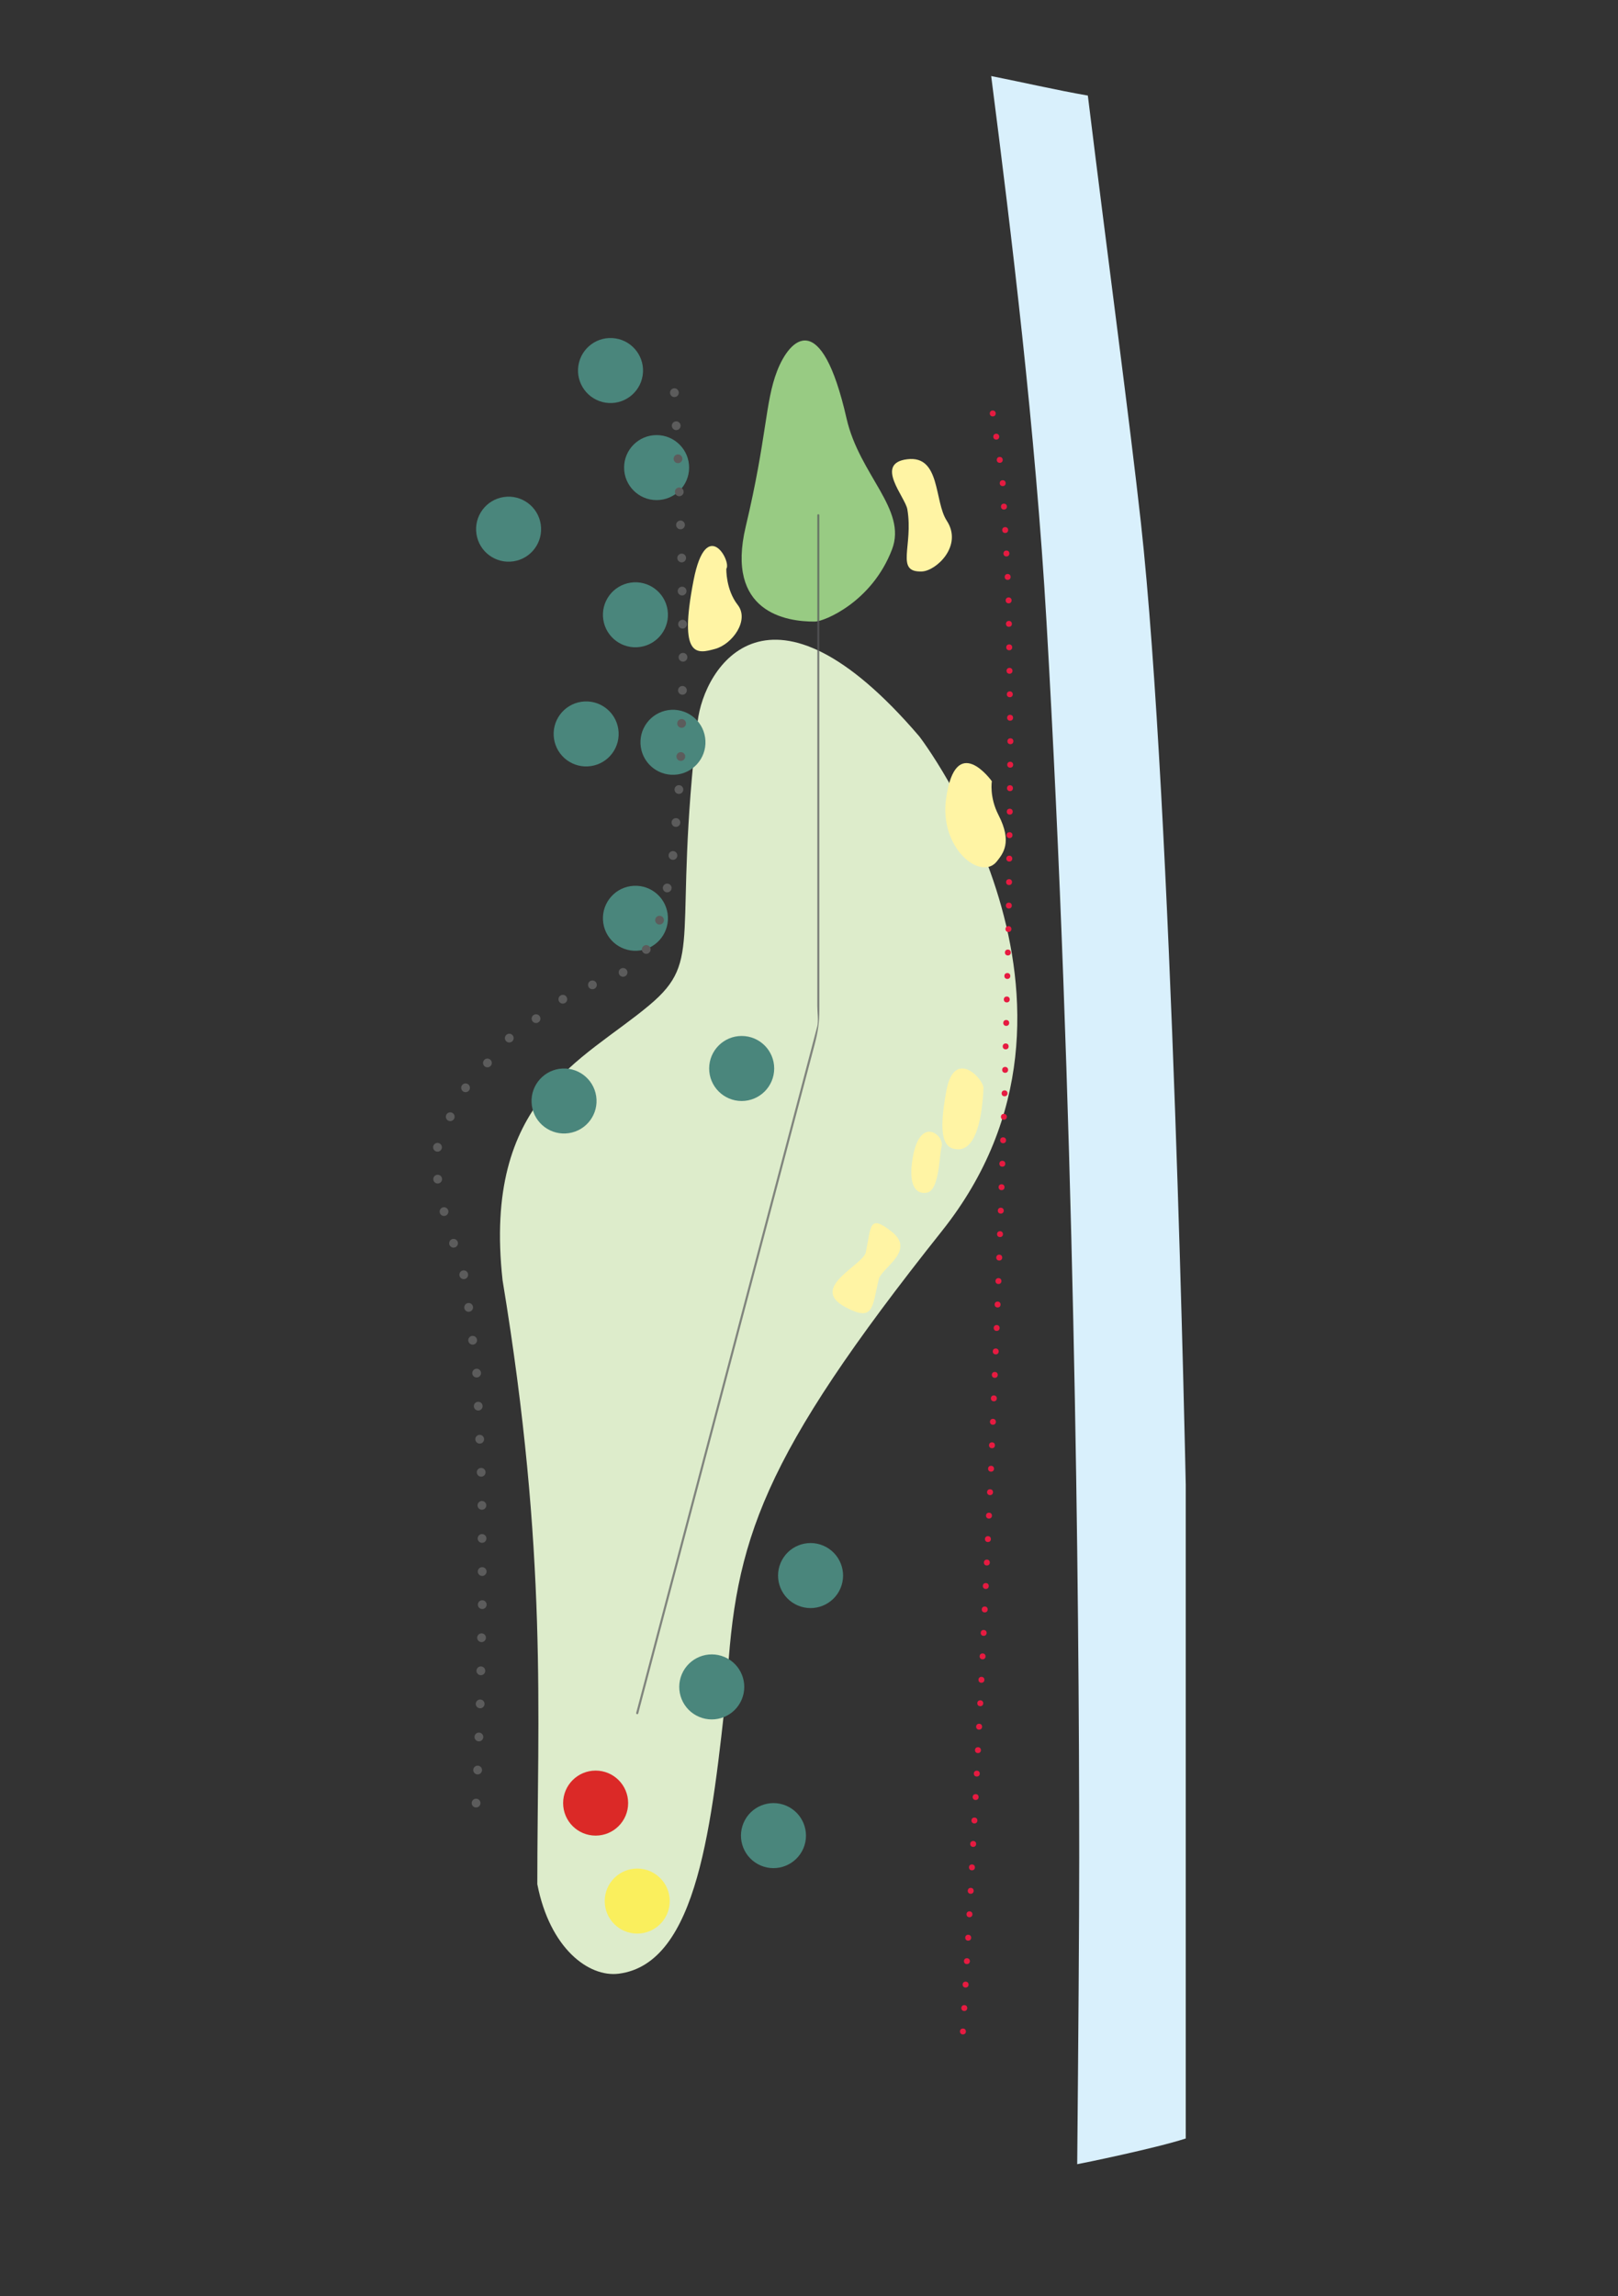 <?xml version="1.0" encoding="utf-8"?>
<!-- Generator: Adobe Illustrator 16.0.0, SVG Export Plug-In . SVG Version: 6.00 Build 0)  -->
<!DOCTYPE svg PUBLIC "-//W3C//DTD SVG 1.1//EN" "http://www.w3.org/Graphics/SVG/1.1/DTD/svg11.dtd">
<svg version="1.1" id="Layer_1" xmlns="http://www.w3.org/2000/svg" xmlns:xlink="http://www.w3.org/1999/xlink" x="0px" y="0px"
	 width="419.53px" height="595.28px" viewBox="0 0 419.53 595.28" enable-background="new 0 0 419.53 595.28" xml:space="preserve">
<rect x="0" y="0" width="419.53" height="595.28" fill="#333333" stroke="none"/>
<path fill="#D9F0FC" d="M295.823,135.506c-2.89-26.226-8.572-68.428-13.757-110.728c-8.275-1.445-16.764-3.415-25.063-5.063
	c5.223,40.786,11.454,91.686,14.341,141.428c7.199,124.079,8.486,252.022,8.486,320.392c0,17.191-0.235,48.237-0.522,79.526
	c1.248-0.212,20.373-4.132,28.143-6.665V384.897C307.45,384.897,303.948,209.284,295.823,135.506z"/>
<path fill="#DDECCB" d="M139.319,488.466c0-44.337,2.77-85.211-9.007-156.563c-5.194-47.109,20.783-56.804,38.102-71.354
	c14.26-11.975,5.889-16.974,12.471-73.433c1.664-14.306,18.702-41.563,57.496,3.811c0,0,52.996,68.93,5.889,128.157
	c-47.107,59.233-53.687,80.359-55.766,117.77c-3.918,35.858-7.473,72.173-28.055,74.816
	C152.665,512.668,142.577,505.146,139.319,488.466z"/>
<path fill="#98CB83" d="M211.363,161.138c-7.62,0.091-23.265-2.478-18.01-24.593c5.542-23.314,5.006-32.259,8.14-40.354
	c3.291-8.484,11.429-16.625,18.011,12.299c3.347,14.7,15.761,23.552,11.787,33.944C226.04,156.172,213.614,161.114,211.363,161.138z
	"/>
<path fill="#FFF4A4" d="M235.265,132.042c-0.54-3.201-8.661-11.949,0-12.988c8.658-1.042,6.928,10.908,10.218,15.934
	c4.263,6.512-2.753,13.014-6.429,13.162C232.003,148.428,236.875,141.596,235.265,132.042z"/>
<path fill="#FFF4A4" d="M188.332,147.456c0,0-0.174,5.37,2.943,9.353c3.119,3.983-1.386,10.217-5.889,11.43
	c-4.501,1.214-9.551,2.663-5.541-17.838C183.134,133.575,189.718,145.552,188.332,147.456z"/>
<path fill="#FFF4A4" d="M236.461,301.481c-0.756,5.941,1.096,8.297,3.966,7.691c3.173-0.673,3.131-9.946,3.723-11.908
	C245.021,294.359,238.11,288.477,236.461,301.481z"/>
<path fill="#FFF4A4" d="M255.003,282.139c0.109-2.397-7.505-10.507-9.585,0.462c-2.328,12.287-0.614,15.227,2.888,15.356
	C252.366,298.104,254.538,292.065,255.003,282.139z"/>
<path fill="#FFF4A4" d="M227.85,331.67c0.75-3.092,9.814-7.388,3.234-12.469c-5.789-4.47-5.175-1.336-6.582,5.427
	c-0.709,3.408-14.776,9.119-5.425,14.172C226.687,342.915,226.117,338.8,227.85,331.67z"/>
<path fill="#FFF4A4" d="M257.176,202.528c0,0-9.379-13.134-11.866,4.505c-1.818,12.901,9.06,21.496,13.161,16.276
	c1.591-2.017,4.069-4.933,0.435-12.002C256.485,206.609,257.176,202.528,257.176,202.528z"/>
<path fill="#DB2927" d="M154.441,459.018c4.655,0,8.43,3.776,8.43,8.429c0,4.656-3.775,8.429-8.43,8.429
	c-4.652,0-8.429-3.772-8.429-8.429C146.012,462.794,149.789,459.018,154.441,459.018z"/>
<path fill="#FAEF5D" d="M165.224,484.417c4.655,0,8.43,3.778,8.43,8.43c0,4.654-3.775,8.43-8.43,8.43
	c-4.652,0-8.428-3.775-8.428-8.43C156.796,488.195,160.572,484.417,165.224,484.417z"/>
<g opacity="0.7">
	<g>
		<path fill="#58595B" d="M165.489,444.202c12.697-48.139,25.394-96.277,38.09-144.415c2.539-9.627,5.078-19.253,7.617-28.879
			c0.907-3.438,1.262-5.765,1.262-9.318c0-27.949,0-55.899,0-83.848c0-14.722,0-29.444,0-44.166c0-0.354-0.551-0.354-0.551,0
			c0,22.252,0,44.504,0,66.757c0,15.204,0,30.408,0,45.611c0,4.943,0,9.886,0,14.829c0,1.505,0.341,3.991,0.003,5.272
			c-12.829,48.641-25.659,97.282-38.488,145.923c-2.821,10.696-5.642,21.392-8.463,32.088
			C164.868,444.399,165.399,444.545,165.489,444.202L165.489,444.202z"/>
	</g>
</g>
<path fill="#4A867C" d="M192.309,268.571c4.65,0,8.431,3.775,8.431,8.427c0,4.655-3.78,8.432-8.431,8.432
	c-4.654,0-8.431-3.776-8.431-8.432C183.878,272.346,187.655,268.571,192.309,268.571z"/>
<path fill="#4A867C" d="M170.252,112.796c4.651,0,8.428,3.772,8.428,8.422c0,4.659-3.777,8.432-8.428,8.432
	c-4.655,0-8.43-3.773-8.43-8.432C161.822,116.568,165.597,112.796,170.252,112.796z"/>
<path fill="#4A867C" d="M192.802,472.57c1.824-4.277,6.775-6.273,11.057-4.447c4.281,1.829,6.272,6.784,4.446,11.062
	c-1.827,4.279-6.779,6.27-11.059,4.448C192.963,481.802,190.972,476.851,192.802,472.57z"/>
<path fill="#4A867C" d="M176.798,434.021c1.828-4.282,6.781-6.276,11.063-4.448c4.281,1.824,6.268,6.779,4.441,11.062
	c-1.824,4.281-6.777,6.271-11.059,4.442C176.962,443.253,174.975,438.302,176.798,434.021z"/>
<path fill="#4A867C" d="M202.417,405.154c1.825-4.277,6.777-6.275,11.059-4.449c4.282,1.829,6.274,6.784,4.446,11.063
	c-1.826,4.28-6.778,6.271-11.061,4.445C202.581,414.39,200.592,409.432,202.417,405.154z"/>
<path fill="#4A867C" d="M166.011,246.396c-4.601,0.689-8.895-2.476-9.585-7.082c-0.693-4.603,2.485-8.898,7.084-9.588
	c4.604-0.691,8.896,2.481,9.585,7.083C173.789,241.411,170.614,245.704,166.011,246.396z"/>
<path fill="#4A867C" d="M175.742,200.77c-4.601,0.693-8.894-2.478-9.584-7.082c-0.694-4.601,2.484-8.895,7.082-9.588
	c4.603-0.687,8.901,2.48,9.588,7.09C183.52,195.787,180.347,200.078,175.742,200.77z"/>
<path fill="#4A867C" d="M166.011,167.715c-4.601,0.695-8.896-2.476-9.585-7.08c-0.693-4.602,2.485-8.895,7.084-9.586
	c4.602-0.691,8.896,2.481,9.585,7.086C173.789,162.732,170.614,167.025,166.011,167.715z"/>
<path fill="#4A867C" d="M153.233,198.603c-4.6,0.694-8.894-2.478-9.585-7.083c-0.691-4.601,2.484-8.896,7.083-9.587
	c4.604-0.69,8.898,2.486,9.587,7.083C161.011,193.624,157.835,197.914,153.233,198.603z"/>
<path fill="#4A867C" d="M147.501,293.762c-4.602,0.694-8.896-2.478-9.586-7.081c-0.691-4.602,2.486-8.893,7.084-9.587
	c4.602-0.688,8.895,2.481,9.584,7.089C155.279,288.781,152.107,293.072,147.501,293.762z"/>
<path fill="#4A867C" d="M133.122,145.526c-4.603,0.687-8.895-2.482-9.583-7.085c-0.695-4.603,2.482-8.898,7.081-9.586
	c4.601-0.693,8.897,2.482,9.587,7.085C140.899,140.542,137.727,144.831,133.122,145.526z"/>
<path fill="#4A867C" d="M159.605,87.732c4.595,0.719,7.745,5.031,7.025,9.625c-0.718,4.599-5.033,7.75-9.631,7.032
	c-4.593-0.721-7.745-5.038-7.025-9.633C150.694,90.155,155.007,87.012,159.605,87.732z"/>
<g>
	<g>
		<g>
			<rect x="256.64" y="106.418" fill="none" width="1.54" height="1.54"/>
			<circle fill="#E61B41" cx="257.41" cy="107.188" r="0.77"/>
		</g>
		<g>
			<rect x="257.548" y="112.436" fill="none" width="1.539" height="1.54"/>
			<circle fill="#E61B41" cx="258.317" cy="113.206" r="0.77"/>
		</g>
		<g>
			<rect x="258.455" y="118.455" fill="none" width="1.54" height="1.54"/>
			<circle fill="#E61B41" cx="259.225" cy="119.225" r="0.77"/>
		</g>
		<g>
			<rect x="259.22" y="124.487" fill="none" width="1.54" height="1.54"/>
			<circle fill="#E61B41" cx="259.99" cy="125.257" r="0.77"/>
		</g>
		<g>
			<rect x="259.541" y="130.565" fill="none" width="1.54" height="1.54"/>
			<circle fill="#E61B41" cx="260.311" cy="131.335" r="0.77"/>
		</g>
		<g>
			<rect x="259.863" y="136.643" fill="none" width="1.539" height="1.54"/>
			<circle fill="#E61B41" cx="260.633" cy="137.413" r="0.77"/>
		</g>
		<g>
			<rect x="260.185" y="142.721" fill="none" width="1.54" height="1.54"/>
			<circle fill="#E61B41" cx="260.955" cy="143.491" r="0.77"/>
		</g>
		<g>
			<rect x="260.506" y="148.799" fill="none" width="1.54" height="1.54"/>
			<circle fill="#E61B41" cx="261.276" cy="149.569" r="0.77"/>
		</g>
		<g>
			<rect x="260.758" y="154.879" fill="none" width="1.54" height="1.54"/>
			<circle fill="#E61B41" cx="261.528" cy="155.649" r="0.77"/>
		</g>
		<g>
			<rect x="260.834" y="160.965" fill="none" width="1.539" height="1.54"/>
			<circle fill="#E61B41" cx="261.604" cy="161.735" r="0.77"/>
		</g>
		<g>
			<rect x="260.91" y="167.051" fill="none" width="1.539" height="1.54"/>
			<circle fill="#E61B41" cx="261.68" cy="167.821" r="0.77"/>
		</g>
		<g>
			<rect x="260.986" y="173.137" fill="none" width="1.539" height="1.54"/>
			<circle fill="#E61B41" cx="261.756" cy="173.907" r="0.77"/>
		</g>
		<g>
			<rect x="261.062" y="179.223" fill="none" width="1.54" height="1.54"/>
			<circle fill="#E61B41" cx="261.832" cy="179.993" r="0.77"/>
		</g>
		<g>
			<rect x="261.138" y="185.309" fill="none" width="1.54" height="1.54"/>
			<circle fill="#E61B41" cx="261.908" cy="186.079" r="0.77"/>
		</g>
		<g>
			<rect x="261.214" y="191.395" fill="none" width="1.54" height="1.54"/>
			<circle fill="#E61B41" cx="261.984" cy="192.165" r="0.77"/>
		</g>
		<g>
			<rect x="261.164" y="197.48" fill="none" width="1.539" height="1.54"/>
			<circle fill="#E61B41" cx="261.934" cy="198.251" r="0.77"/>
		</g>
		<g>
			<rect x="261.105" y="203.567" fill="none" width="1.54" height="1.54"/>
			<circle fill="#E61B41" cx="261.875" cy="204.337" r="0.77"/>
		</g>
		<g>
			<rect x="261.048" y="209.653" fill="none" width="1.539" height="1.54"/>
			<circle fill="#E61B41" cx="261.817" cy="210.423" r="0.77"/>
		</g>
		<g>
			<rect x="260.989" y="215.739" fill="none" width="1.54" height="1.54"/>
			<circle fill="#E61B41" cx="261.759" cy="216.509" r="0.77"/>
		</g>
		<g>
			<rect x="260.931" y="221.825" fill="none" width="1.54" height="1.54"/>
			<circle fill="#E61B41" cx="261.701" cy="222.595" r="0.77"/>
		</g>
		<g>
			<rect x="260.873" y="227.911" fill="none" width="1.54" height="1.54"/>
			<circle fill="#E61B41" cx="261.643" cy="228.681" r="0.77"/>
		</g>
		<g>
			<rect x="260.814" y="233.998" fill="none" width="1.54" height="1.54"/>
			<circle fill="#E61B41" cx="261.584" cy="234.768" r="0.77"/>
		</g>
		<g>
			<rect x="260.706" y="240.083" fill="none" width="1.539" height="1.54"/>
			<circle fill="#E61B41" cx="261.476" cy="240.853" r="0.77"/>
		</g>
		<g>
			<rect x="260.563" y="246.167" fill="none" width="1.54" height="1.54"/>
			<circle fill="#E61B41" cx="261.333" cy="246.938" r="0.77"/>
		</g>
		<g>
			<rect x="260.42" y="252.252" fill="none" width="1.54" height="1.54"/>
			<circle fill="#E61B41" cx="261.19" cy="253.022" r="0.77"/>
		</g>
		<g>
			<rect x="260.277" y="258.337" fill="none" width="1.54" height="1.54"/>
			<circle fill="#E61B41" cx="261.047" cy="259.107" r="0.77"/>
		</g>
		<g>
			<rect x="260.135" y="264.422" fill="none" width="1.54" height="1.54"/>
			<circle fill="#E61B41" cx="260.905" cy="265.191" r="0.77"/>
		</g>
		<g>
			<rect x="259.992" y="270.506" fill="none" width="1.54" height="1.54"/>
			<circle fill="#E61B41" cx="260.762" cy="271.276" r="0.77"/>
		</g>
		<g>
			<rect x="259.85" y="276.591" fill="none" width="1.54" height="1.54"/>
			<circle fill="#E61B41" cx="260.62" cy="277.361" r="0.77"/>
		</g>
		<g>
			<rect x="259.707" y="282.676" fill="none" width="1.54" height="1.54"/>
			<circle fill="#E61B41" cx="260.477" cy="283.446" r="0.77"/>
		</g>
		<g>
			<rect x="259.526" y="288.76" fill="none" width="1.539" height="1.539"/>
			<circle fill="#E61B41" cx="260.296" cy="289.529" r="0.77"/>
		</g>
		<g>
			<rect x="259.325" y="294.843" fill="none" width="1.54" height="1.54"/>
			<circle fill="#E61B41" cx="260.095" cy="295.612" r="0.77"/>
		</g>
		<g>
			<rect x="259.124" y="300.926" fill="none" width="1.54" height="1.54"/>
			<circle fill="#E61B41" cx="259.894" cy="301.695" r="0.77"/>
		</g>
		<g>
			<rect x="258.924" y="307.009" fill="none" width="1.539" height="1.54"/>
			<circle fill="#E61B41" cx="259.693" cy="307.778" r="0.77"/>
		</g>
		<g>
			<rect x="258.723" y="313.092" fill="none" width="1.54" height="1.54"/>
			<circle fill="#E61B41" cx="259.493" cy="313.861" r="0.77"/>
		</g>
		<g>
			<rect x="258.522" y="319.175" fill="none" width="1.539" height="1.54"/>
			<circle fill="#E61B41" cx="259.292" cy="319.945" r="0.77"/>
		</g>
		<g>
			<rect x="258.321" y="325.258" fill="none" width="1.54" height="1.54"/>
			<circle fill="#E61B41" cx="259.091" cy="326.027" r="0.77"/>
		</g>
		<g>
			<rect x="258.12" y="331.341" fill="none" width="1.54" height="1.54"/>
			<circle fill="#E61B41" cx="258.89" cy="332.111" r="0.77"/>
		</g>
		<g>
			<rect x="257.898" y="337.424" fill="none" width="1.54" height="1.539"/>
			<circle fill="#E61B41" cx="258.668" cy="338.193" r="0.77"/>
		</g>
		<g>
			<rect x="257.655" y="343.505" fill="none" width="1.54" height="1.54"/>
			<circle fill="#E61B41" cx="258.425" cy="344.275" r="0.77"/>
		</g>
		<g>
			<rect x="257.412" y="349.586" fill="none" width="1.54" height="1.54"/>
			<circle fill="#E61B41" cx="258.182" cy="350.356" r="0.77"/>
		</g>
		<g>
			<rect x="257.169" y="355.668" fill="none" width="1.54" height="1.54"/>
			<circle fill="#E61B41" cx="257.939" cy="356.438" r="0.77"/>
		</g>
		<g>
			<rect x="256.926" y="361.749" fill="none" width="1.54" height="1.54"/>
			<circle fill="#E61B41" cx="257.696" cy="362.52" r="0.77"/>
		</g>
		<g>
			<rect x="256.683" y="367.831" fill="none" width="1.54" height="1.54"/>
			<circle fill="#E61B41" cx="257.453" cy="368.601" r="0.77"/>
		</g>
		<g>
			<rect x="256.439" y="373.912" fill="none" width="1.54" height="1.54"/>
			<circle fill="#E61B41" cx="257.209" cy="374.683" r="0.77"/>
		</g>
		<g>
			<rect x="256.196" y="379.994" fill="none" width="1.54" height="1.54"/>
			<circle fill="#E61B41" cx="256.966" cy="380.764" r="0.77"/>
		</g>
		<g>
			<rect x="255.937" y="386.075" fill="none" width="1.54" height="1.54"/>
			<circle fill="#E61B41" cx="256.707" cy="386.845" r="0.77"/>
		</g>
		<g>
			<rect x="255.661" y="392.155" fill="none" width="1.54" height="1.54"/>
			<circle fill="#E61B41" cx="256.431" cy="392.925" r="0.77"/>
		</g>
		<g>
			<rect x="255.386" y="398.235" fill="none" width="1.54" height="1.54"/>
			<circle fill="#E61B41" cx="256.156" cy="399.005" r="0.77"/>
		</g>
		<g>
			<rect x="255.111" y="404.315" fill="none" width="1.539" height="1.54"/>
			<circle fill="#E61B41" cx="255.881" cy="405.086" r="0.77"/>
		</g>
		<g>
			<rect x="254.836" y="410.396" fill="none" width="1.539" height="1.54"/>
			<circle fill="#E61B41" cx="255.605" cy="411.166" r="0.77"/>
		</g>
		<g>
			<rect x="254.561" y="416.476" fill="none" width="1.539" height="1.54"/>
			<circle fill="#E61B41" cx="255.33" cy="417.246" r="0.77"/>
		</g>
		<g>
			<rect x="254.285" y="422.556" fill="none" width="1.539" height="1.54"/>
			<circle fill="#E61B41" cx="255.055" cy="423.326" r="0.77"/>
		</g>
		<g>
			<rect x="254.007" y="428.636" fill="none" width="1.54" height="1.54"/>
			<circle fill="#E61B41" cx="254.777" cy="429.406" r="0.77"/>
		</g>
		<g>
			<rect x="253.706" y="434.715" fill="none" width="1.54" height="1.54"/>
			<circle fill="#E61B41" cx="254.476" cy="435.484" r="0.77"/>
		</g>
		<g>
			<rect x="253.405" y="440.794" fill="none" width="1.54" height="1.54"/>
			<circle fill="#E61B41" cx="254.175" cy="441.563" r="0.77"/>
		</g>
		<g>
			<rect x="253.104" y="446.873" fill="none" width="1.54" height="1.54"/>
			<circle fill="#E61B41" cx="253.875" cy="447.643" r="0.77"/>
		</g>
		<g>
			<rect x="252.804" y="452.952" fill="none" width="1.54" height="1.54"/>
			<circle fill="#E61B41" cx="253.574" cy="453.722" r="0.77"/>
		</g>
		<g>
			<rect x="252.503" y="459.031" fill="none" width="1.54" height="1.539"/>
			<circle fill="#E61B41" cx="253.273" cy="459.801" r="0.77"/>
		</g>
		<g>
			<rect x="252.203" y="465.109" fill="none" width="1.539" height="1.54"/>
			<circle fill="#E61B41" cx="252.973" cy="465.88" r="0.77"/>
		</g>
		<g>
			<rect x="251.889" y="471.188" fill="none" width="1.54" height="1.54"/>
			<circle fill="#E61B41" cx="252.659" cy="471.958" r="0.77"/>
		</g>
		<g>
			<rect x="251.567" y="477.266" fill="none" width="1.54" height="1.54"/>
			<circle fill="#E61B41" cx="252.337" cy="478.036" r="0.77"/>
		</g>
		<g>
			<rect x="251.247" y="483.344" fill="none" width="1.539" height="1.54"/>
			<circle fill="#E61B41" cx="252.017" cy="484.113" r="0.77"/>
		</g>
		<g>
			<rect x="250.926" y="489.422" fill="none" width="1.54" height="1.54"/>
			<circle fill="#E61B41" cx="251.696" cy="490.191" r="0.77"/>
		</g>
		<g>
			<rect x="250.604" y="495.5" fill="none" width="1.54" height="1.539"/>
			<circle fill="#E61B41" cx="251.375" cy="496.27" r="0.77"/>
		</g>
		<g>
			<rect x="250.274" y="501.577" fill="none" width="1.54" height="1.54"/>
			<circle fill="#E61B41" cx="251.044" cy="502.348" r="0.77"/>
		</g>
		<g>
			<rect x="249.937" y="507.654" fill="none" width="1.54" height="1.54"/>
			<circle fill="#E61B41" cx="250.707" cy="508.424" r="0.77"/>
		</g>
		<g>
			<rect x="249.599" y="513.731" fill="none" width="1.54" height="1.54"/>
			<circle fill="#E61B41" cx="250.369" cy="514.501" r="0.77"/>
		</g>
		<g>
			<rect x="249.259" y="519.808" fill="none" width="1.539" height="1.54"/>
			<circle fill="#E61B41" cx="250.028" cy="520.578" r="0.77"/>
		</g>
		<g>
			<rect x="248.908" y="525.885" fill="none" width="1.54" height="1.539"/>
			<circle fill="#E61B41" cx="249.678" cy="526.654" r="0.77"/>
		</g>
	</g>
</g>
<g>
	<g>
		<g>
			<rect x="173.73" y="100.666" fill="none" width="2.273" height="2.273"/>
			<circle fill="#5C5C5C" cx="174.866" cy="101.802" r="1.136"/>
		</g>
		<g>
			<rect x="174.199" y="109.232" fill="none" width="2.273" height="2.273"/>
			<circle fill="#5C5C5C" cx="175.336" cy="110.369" r="1.137"/>
		</g>
		<g>
			<rect x="174.661" y="117.799" fill="none" width="2.273" height="2.273"/>
			<circle fill="#5C5C5C" cx="175.797" cy="118.936" r="1.136"/>
		</g>
		<g>
			<rect x="174.992" y="126.373" fill="none" width="2.273" height="2.273"/>
			<circle fill="#5C5C5C" cx="176.129" cy="127.509" r="1.137"/>
		</g>
		<g>
			<rect x="175.312" y="134.946" fill="none" width="2.273" height="2.273"/>
			<circle fill="#5C5C5C" cx="176.448" cy="136.083" r="1.137"/>
		</g>
		<g>
			<rect x="175.615" y="143.521" fill="none" width="2.273" height="2.273"/>
			<circle fill="#5C5C5C" cx="176.752" cy="144.657" r="1.137"/>
		</g>
		<g>
			<rect x="175.729" y="152.099" fill="none" width="2.273" height="2.273"/>
			<circle fill="#5C5C5C" cx="176.865" cy="153.235" r="1.137"/>
		</g>
		<g>
			<rect x="175.842" y="160.678" fill="none" width="2.273" height="2.273"/>
			<circle fill="#5C5C5C" cx="176.979" cy="161.814" r="1.137"/>
		</g>
		<g>
			<rect x="175.955" y="169.257" fill="none" width="2.273" height="2.273"/>
			<circle fill="#5C5C5C" cx="177.092" cy="170.394" r="1.136"/>
		</g>
		<g>
			<rect x="175.81" y="177.834" fill="none" width="2.273" height="2.273"/>
			<circle fill="#5C5C5C" cx="176.946" cy="178.971" r="1.136"/>
		</g>
		<g>
			<rect x="175.602" y="186.411" fill="none" width="2.273" height="2.273"/>
			<circle fill="#5C5C5C" cx="176.738" cy="187.548" r="1.137"/>
		</g>
		<g>
			<rect x="175.394" y="194.988" fill="none" width="2.273" height="2.273"/>
			<circle fill="#5C5C5C" cx="176.53" cy="196.125" r="1.137"/>
		</g>
		<g>
			<rect x="174.897" y="203.549" fill="none" width="2.273" height="2.273"/>
			<circle fill="#5C5C5C" cx="176.033" cy="204.686" r="1.136"/>
		</g>
		<g>
			<rect x="174.125" y="212.094" fill="none" width="2.273" height="2.273"/>
			<circle fill="#5C5C5C" cx="175.262" cy="213.23" r="1.136"/>
		</g>
		<g>
			<rect x="173.354" y="220.639" fill="none" width="2.273" height="2.273"/>
			<circle fill="#5C5C5C" cx="174.49" cy="221.775" r="1.137"/>
		</g>
		<g>
			<rect x="171.866" y="229.066" fill="none" width="2.273" height="2.273"/>
			<circle fill="#5C5C5C" cx="173.003" cy="230.203" r="1.136"/>
		</g>
		<g>
			<rect x="169.877" y="237.413" fill="none" width="2.273" height="2.273"/>
			<circle fill="#5C5C5C" cx="171.014" cy="238.549" r="1.136"/>
		</g>
		<g>
			<rect x="166.426" y="245.008" fill="none" width="2.273" height="2.273"/>
			<circle fill="#5C5C5C" cx="167.563" cy="246.145" r="1.137"/>
		</g>
		<g>
			<rect x="160.419" y="250.951" fill="none" width="2.273" height="2.273"/>
			<circle fill="#5C5C5C" cx="161.556" cy="252.088" r="1.136"/>
		</g>
		<g>
			<rect x="152.472" y="254.183" fill="none" width="2.273" height="2.273"/>
			<circle fill="#5C5C5C" cx="153.608" cy="255.319" r="1.136"/>
		</g>
		<g>
			<rect x="144.799" y="257.91" fill="none" width="2.273" height="2.273"/>
			<circle fill="#5C5C5C" cx="145.936" cy="259.047" r="1.137"/>
		</g>
		<g>
			<rect x="137.852" y="262.944" fill="none" width="2.273" height="2.273"/>
			<circle fill="#5C5C5C" cx="138.988" cy="264.081" r="1.137"/>
		</g>
		<g>
			<rect x="130.913" y="267.988" fill="none" width="2.273" height="2.273"/>
			<circle fill="#5C5C5C" cx="132.05" cy="269.125" r="1.137"/>
		</g>
		<g>
			<rect x="125.246" y="274.43" fill="none" width="2.273" height="2.273"/>
			<circle fill="#5C5C5C" cx="126.383" cy="275.566" r="1.136"/>
		</g>
		<g>
			<rect x="119.579" y="280.871" fill="none" width="2.273" height="2.273"/>
			<circle fill="#5C5C5C" cx="120.715" cy="282.008" r="1.136"/>
		</g>
		<g>
			<rect x="115.604" y="288.369" fill="none" width="2.273" height="2.273"/>
			<circle fill="#5C5C5C" cx="116.741" cy="289.506" r="1.137"/>
		</g>
		<g>
			<rect x="112.307" y="296.29" fill="none" width="2.273" height="2.273"/>
			<circle fill="#5C5C5C" cx="113.443" cy="297.427" r="1.137"/>
		</g>
		<g>
			<rect x="112.347" y="304.549" fill="none" width="2.273" height="2.272"/>
			<circle fill="#5C5C5C" cx="113.484" cy="305.685" r="1.136"/>
		</g>
		<g>
			<rect x="113.992" y="312.969" fill="none" width="2.273" height="2.273"/>
			<circle fill="#5C5C5C" cx="115.129" cy="314.105" r="1.137"/>
		</g>
		<g>
			<rect x="116.464" y="321.176" fill="none" width="2.273" height="2.272"/>
			<circle fill="#5C5C5C" cx="117.601" cy="322.312" r="1.137"/>
		</g>
		<g>
			<rect x="119.109" y="329.337" fill="none" width="2.273" height="2.273"/>
			<circle fill="#5C5C5C" cx="120.246" cy="330.474" r="1.137"/>
		</g>
		<g>
			<rect x="120.38" y="337.802" fill="none" width="2.273" height="2.273"/>
			<circle fill="#5C5C5C" cx="121.517" cy="338.938" r="1.137"/>
		</g>
		<g>
			<rect x="121.416" y="346.318" fill="none" width="2.273" height="2.273"/>
			<circle fill="#5C5C5C" cx="122.553" cy="347.455" r="1.137"/>
		</g>
		<g>
			<rect x="122.452" y="354.836" fill="none" width="2.273" height="2.273"/>
			<circle fill="#5C5C5C" cx="123.589" cy="355.973" r="1.136"/>
		</g>
		<g>
			<rect x="122.862" y="363.404" fill="none" width="2.273" height="2.273"/>
			<circle fill="#5C5C5C" cx="123.999" cy="364.541" r="1.137"/>
		</g>
		<g>
			<rect x="123.244" y="371.976" fill="none" width="2.273" height="2.272"/>
			<circle fill="#5C5C5C" cx="124.381" cy="373.111" r="1.137"/>
		</g>
		<g>
			<rect x="123.626" y="380.547" fill="none" width="2.273" height="2.273"/>
			<circle fill="#5C5C5C" cx="124.763" cy="381.684" r="1.137"/>
		</g>
		<g>
			<rect x="123.818" y="389.122" fill="none" width="2.273" height="2.273"/>
			<circle fill="#5C5C5C" cx="124.955" cy="390.259" r="1.137"/>
		</g>
		<g>
			<rect x="123.853" y="397.702" fill="none" width="2.273" height="2.272"/>
			<circle fill="#5C5C5C" cx="124.989" cy="398.838" r="1.137"/>
		</g>
		<g>
			<rect x="123.887" y="406.281" fill="none" width="2.273" height="2.273"/>
			<circle fill="#5C5C5C" cx="125.023" cy="407.418" r="1.137"/>
		</g>
		<g>
			<rect x="123.904" y="414.861" fill="none" width="2.273" height="2.272"/>
			<circle fill="#5C5C5C" cx="125.041" cy="415.997" r="1.137"/>
		</g>
		<g>
			<rect x="123.724" y="423.438" fill="none" width="2.273" height="2.273"/>
			<circle fill="#5C5C5C" cx="124.86" cy="424.575" r="1.137"/>
		</g>
		<g>
			<rect x="123.543" y="432.017" fill="none" width="2.273" height="2.272"/>
			<circle fill="#5C5C5C" cx="124.68" cy="433.152" r="1.137"/>
		</g>
		<g>
			<rect x="123.36" y="440.594" fill="none" width="2.273" height="2.273"/>
			<circle fill="#5C5C5C" cx="124.497" cy="441.73" r="1.137"/>
		</g>
		<g>
			<rect x="123.036" y="449.167" fill="none" width="2.273" height="2.273"/>
			<circle fill="#5C5C5C" cx="124.172" cy="450.304" r="1.136"/>
		</g>
		<g>
			<rect x="122.711" y="457.741" fill="none" width="2.273" height="2.272"/>
			<circle fill="#5C5C5C" cx="123.848" cy="458.877" r="1.137"/>
		</g>
		<g>
			<rect x="122.306" y="466.311" fill="none" width="2.273" height="2.273"/>
			<circle fill="#5C5C5C" cx="123.442" cy="467.447" r="1.137"/>
		</g>
	</g>
</g>
</svg>
